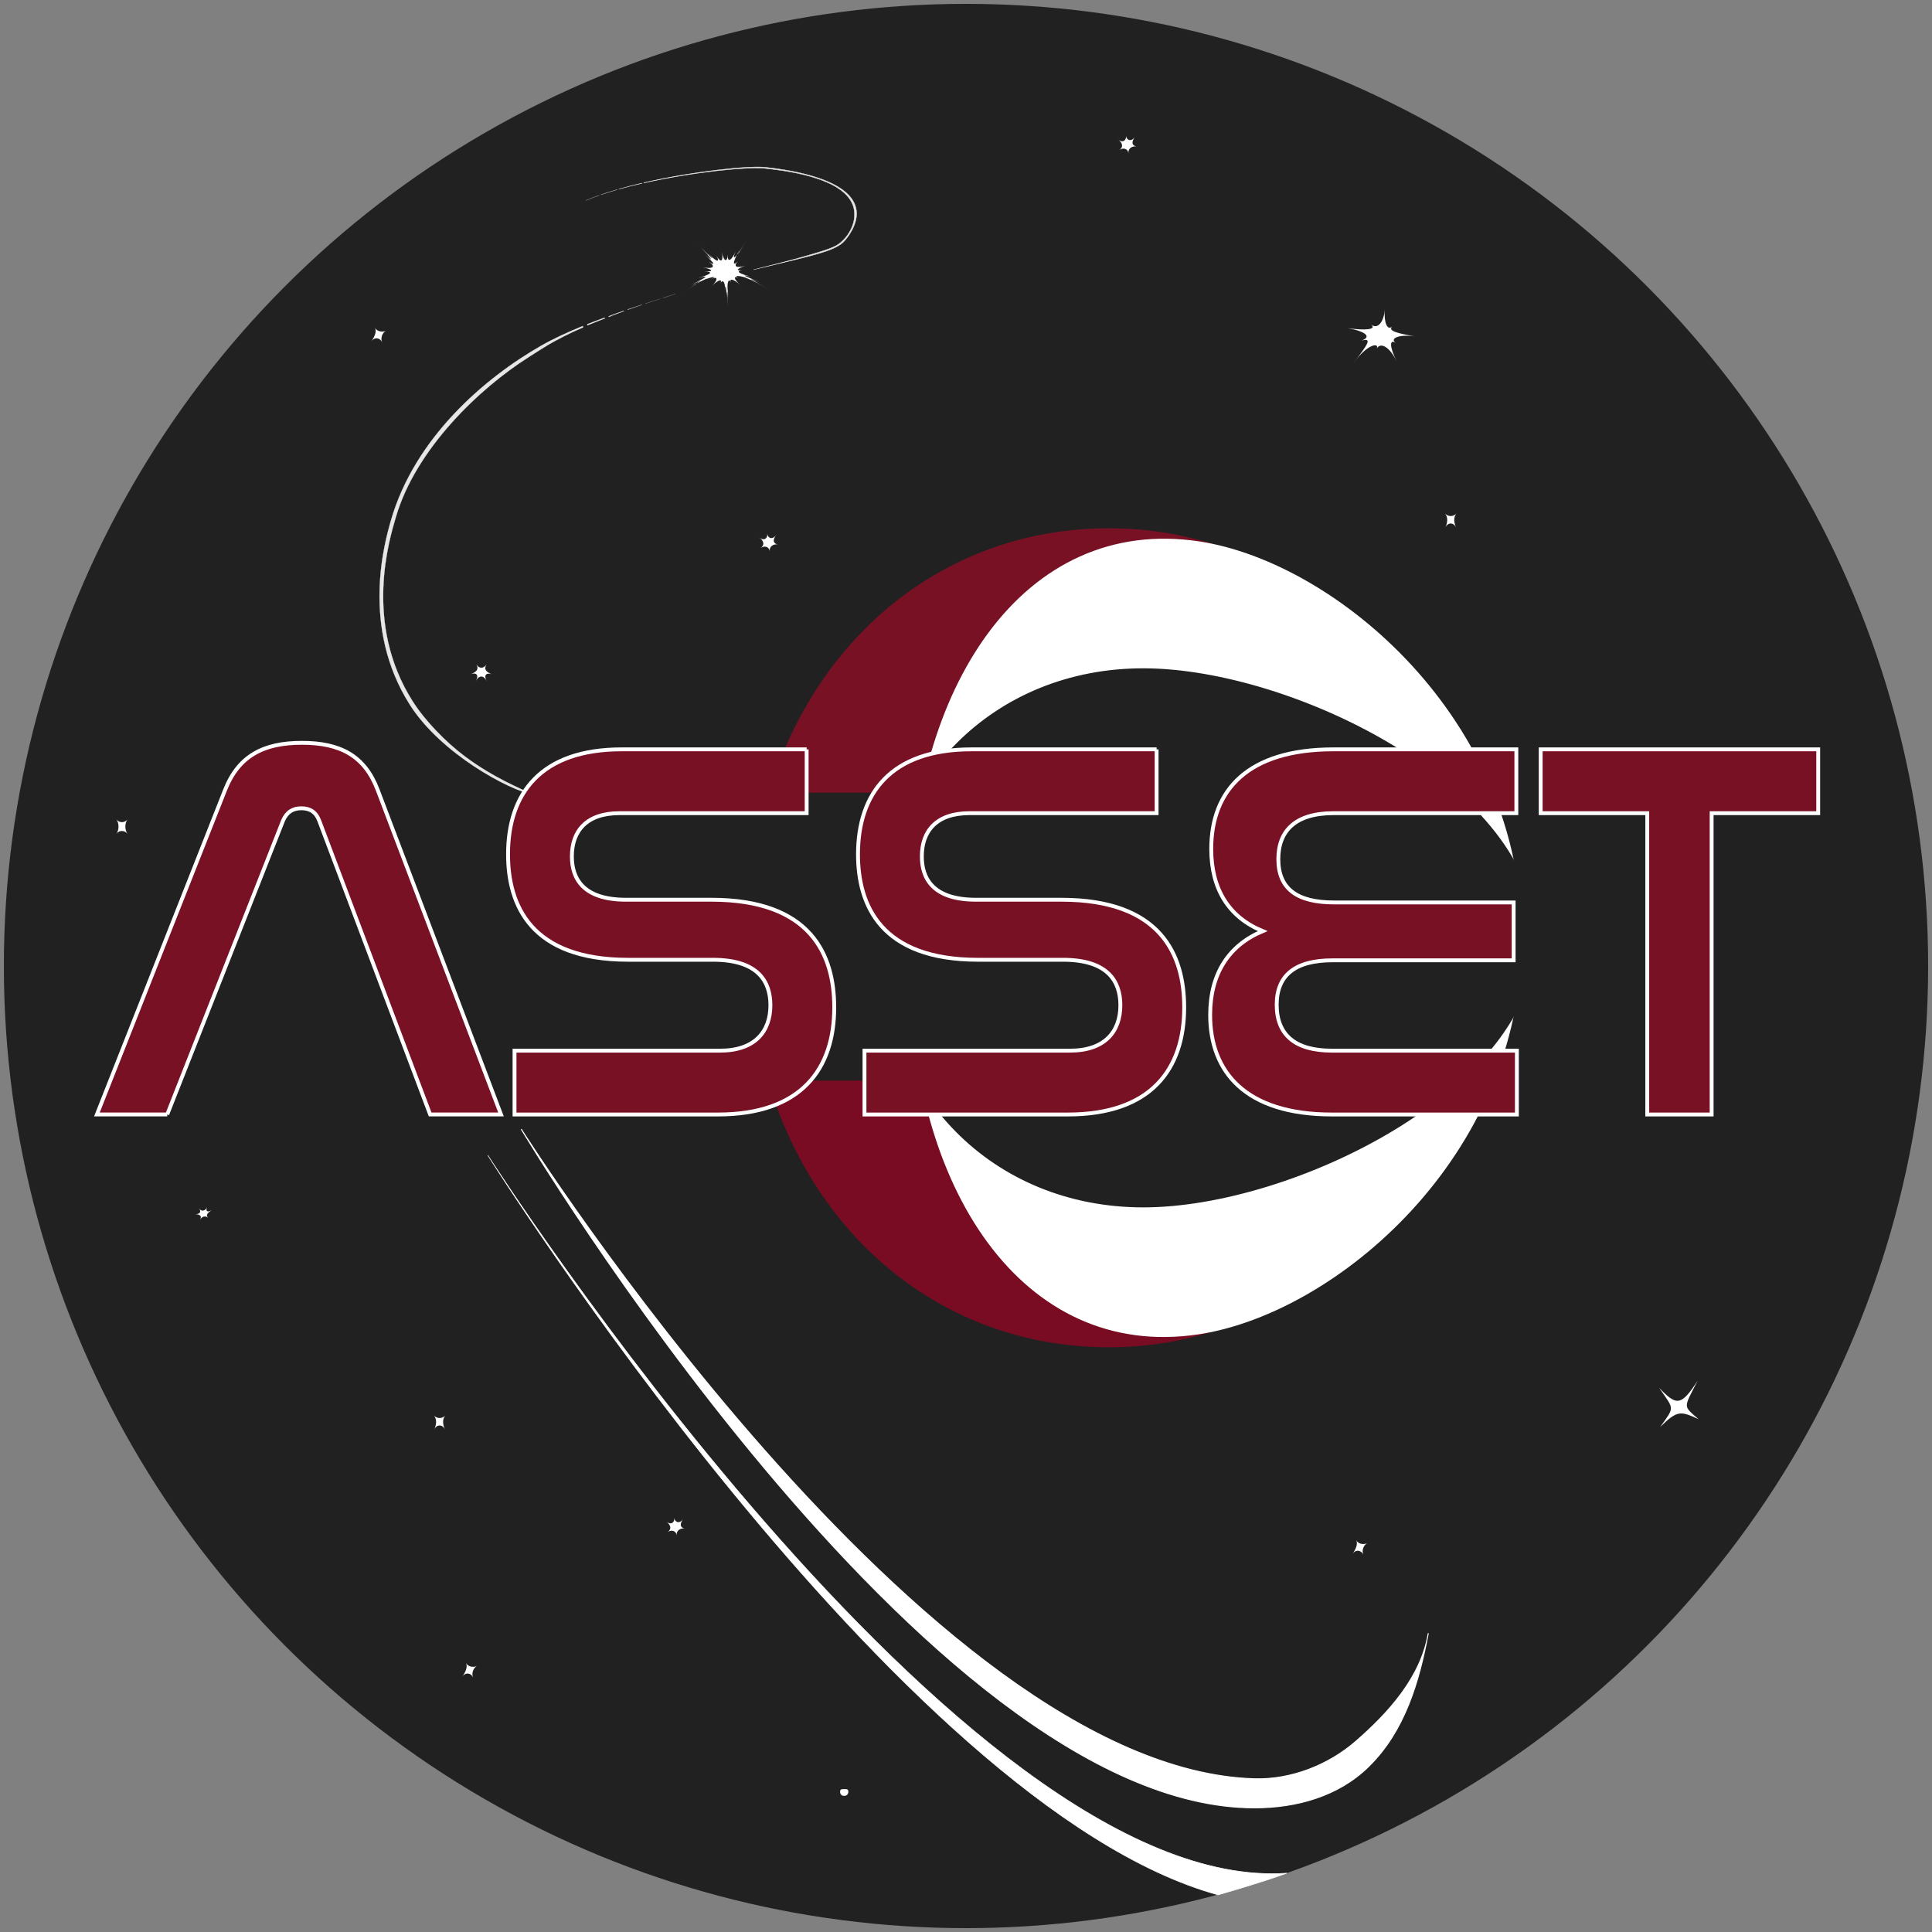 <?xml version="1.0" encoding="UTF-8"?>
<svg xmlns="http://www.w3.org/2000/svg" xmlns:xlink="http://www.w3.org/1999/xlink" viewBox="0 0 500 500">
  <rect x="0" y="0" width="500" height="500" fill="#808080" stroke="none"/>
  <defs>
    <style>
      .cls-1 {
        stroke-width: .15px;
      }

      .cls-1, .cls-2, .cls-3, .cls-4 {
        fill: #fff;
      }

      .cls-1, .cls-3, .cls-5, .cls-6, .cls-7, .cls-8, .cls-9, .cls-10, .cls-11, .cls-12, .cls-13 {
        stroke-miterlimit: 10;
      }

      .cls-1, .cls-3, .cls-4, .cls-8, .cls-10, .cls-12 {
        stroke: #fff;
      }

      .cls-3 {
        stroke-width: .25px;
      }

      .cls-14 {
        stroke: #791124;
      }

      .cls-14, .cls-4, .cls-15 {
        stroke-linecap: round;
        stroke-linejoin: round;
        stroke-width: .97px;
      }

      .cls-14, .cls-10 {
        fill: #791125;
      }

      .cls-16, .cls-5 {
        opacity: .8;
      }

      .cls-16, .cls-5, .cls-17, .cls-7, .cls-8, .cls-18, .cls-19, .cls-11, .cls-20, .cls-13 {
        fill: #e6e7e8;
      }

      .cls-5, .cls-7, .cls-11, .cls-13 {
        stroke: #e6e7e8;
        stroke-width: .1px;
      }

      .cls-17 {
        opacity: .7;
      }

      .cls-6, .cls-9 {
        fill: #212121;
        stroke: #212121;
      }

      .cls-15 {
        fill: #790c22;
        stroke: #790c22;
      }

      .cls-7, .cls-18 {
        opacity: .6;
      }

      .cls-8 {
        stroke-width: .05px;
      }

      .cls-9 {
        stroke-width: 3px;
      }

      .cls-20, .cls-13 {
        opacity: .9;
      }

      .cls-12 {
        fill: none;
        stroke-width: .03px;
      }
    </style>
    <symbol id="Square_Star" data-name="Square Star" viewBox="0 0 3.99 3.99">
      <path class="cls-2" d="m3.99,3.99c-1.04-1.04-2.96-1.04-3.99,0C1.04,2.96,1.04,1.04,0,0c1.04,1.04,2.96,1.04,3.99,0-1.04,1.04-1.04,2.96,0,3.99Z"/>
    </symbol>
    <symbol id="Swoop" viewBox="0 0 234.99 175.86">
      <path class="cls-3" d="m234.86,130.55c-1.91,11.42-10.35,20.66-18.78,27.99-7.07,6.15-16.79,9.95-26.21,9.67C104.88,165.68.11.07.11.07.11.07,104.84,175.73,189.87,175.73c10.81,0,21.73-2.98,29.59-10.72,9.36-9.21,13.04-21.95,15.4-34.47Z"/>
    </symbol>
  </defs>
  <g id="Layer_1" data-name="Layer 1">
    <circle class="cls-9" cx="250" cy="250" r="247.5"/>
  </g>
  <g id="Stars">
    <path class="cls-2" d="m350.37,93.84c3.72-4.85,4.82-6.48,1.95-5.68,2.85-1.02.97-2.45-3.54-3.22,4.5.6,7.63.41,6.06-.99,1.54,1.39,3.3-.42,3.55-3.89-.28,3.47.66,5.58,1.92,4.44-1.3,1.18,1.75,1.81,5.79,2.56-4.04-.62-6.62.57-4.82,1.69-1.76-1.12-1.69.99.2,4.82-1.89-3.98-4.38-5.14-5.22-3.23.89-1.71-2.2-1.55-5.88,3.5Z"/>
    <path class="cls-2" d="m125.96,176.24c-.81-1.53-2-1.54-2.83,0,.85-1.44.23-2.27-1.24-1.8,1.48-.58,2.13-1.27,1.36-2.54.74,1.2,1.91,1.21,2.68.02-.79,1.26-.16,1.95,1.32,2.57-1.47-.51-2.11.33-1.28,1.76Z"/>
    <path class="cls-2" d="m98.91,88.62c-.48-1.19-1.98-1.56-2.85-.2.9-1.33,1.47-2.58.99-3.6.44.93,1.86,1.26,2.8.77-.95.62-1.43,1.91-.94,3.04Z"/>
    <use width="3.99" height="3.99" transform="translate(30.1 212.04) scale(.73 .94)" xlink:href="#Square_Star"/>
    <path class="cls-2" d="m198.78,74.9c-4.59-2.94-6.19-3.12-2.45-1.51-3.67-1.82-5.18-2.09-2.53-1.29-2.62-.93-4.13-.8-2.65-.19-1.46-.62-1.22.34.46,1.87-1.67-1.57-3.01-1.82-2.43-.75-.58-1.09-1.05.01-.86,1.96-.19-1.95-.09-.8.2,2.11-.29-2.9-.33-1.73-.08,2.13-.26-3.86-.46-4.98-.38-2.04-.08-2.94-.32-4.06-.44-2.04.12-2.02-.53-3.04-1.2-1.82.67-1.2-.52-.99-2.15.64,1.63-1.6,1.5-2.56-.23-1.79,1.74-.74.3-.71-2.5.56,2.84-1.13,1.43-.91-2.33,1.23,3.84-1.92,2.37-1.66-2.21,1.73,4.59-3.38,5.86-3.79,1.89-1.95,3.9-2.05,5.02-2.61,1.83-1.81,3.16-.93,4.11-1.6,1.65-1.68,2.46.04,2.14-.54-.55-1.09,2.69.52,3.58-.15,1.57-1.45,2,1.27,1.47.36-.92-1.77,2.4,2.08,1.84,1.22-.97-1.81,2.82,2.95,1.98,2.31-1.5-1.59,3.48,3.91,4.36,4.5,1.58,1.52,2.78,3.06,3.72,3.69,1.66,1.37,2.05,2.35,3.28,2.72,2.17.71,1.1,2.02,1.89,1.51,1.41-.92.47,2.44,1.35,2.81,1.58.68-.23,2.13.9,1.65,2-.89-1.11,2.52-.12,1.91,1.74-1.22-1.87,3.09-1.24,2.27,1.11-1.72-2.35,3.99-3.13,4.81-1.37,1.73-1.75,3.12-2.3,4.09-.95,1.87-1.34,2.24-1.32,3.29.06,1.97-1.38,1.33-.27,1.84,1.97,1.08-2.24.78-2.73,1.41-.85,1.15-1.88.3-.71.99,2.06,1.67-2.8-.56-1.37-.17,2.38,1.48-3.83-1.44-2.36-1.07,2.24,1.87Z"/>
    <path class="cls-2" d="m175.14,397.34c-.15-1.14-1.32-1.56-2.33-.85,1.04-.81.83-1.71-.31-2.7,1.12.99,2.17.19,1.99-.96.17,1.18,1.38,1.64,2.37.24-1.02,1.32-.88,2.24.29,2.49-1.16-.11-2.18.62-2.01,1.78Z"/>
    <g>
      <path class="cls-2" d="m219.54,463.7c0,.62-.47,1.08-1.06,1.06-.58.03-1.06-.43-1.06-1.06,0-.63.42-.69,1.06-.68.64-.02,1.06.04,1.06.68Z"/>
      <path class="cls-12" d="m219.54,463.7c0,.62-.47,1.08-1.06,1.06-.58.03-1.06-.43-1.06-1.06,0-.63.42-.69,1.06-.68.64-.02,1.06.04,1.06.68Z"/>
    </g>
    <path class="cls-2" d="m429.39,359.17c4.49,4.68,5.63,4.81,9.97-1.86-3.73,7.28-3.84,6.38.22,9.97-4.67-2.13-5.46-2.36-9.94,2.03,3.85-5.39,3.67-4.38-.25-10.14Z"/>
    <path class="cls-2" d="m51.77,315.67c.54-.96,0-1.4-1.19-1.43,1.18-.04,1.6-.64.88-1.53.7.94,1.64.75,2.2-.38-.58,1.04-.02,1.6,1.14.82-1.16.83-1.61,1.33-.91,2.05-.68-.64-1.6-.46-2.11.47Z"/>
    <path class="cls-2" d="m115.22,370.09c-.63-1.57-2.28-1.57-2.9,0,.69-1.48.76-2.74,0-3.74.73.84,2.17.84,2.9,0-.76,1-.69,2.26,0,3.74Z"/>
    <path class="cls-2" d="m122.46,434.18c-.48-1.19-1.98-1.56-2.85-.2.9-1.33,1.47-2.58.99-3.6.45.93,1.86,1.26,2.8.77-.95.62-1.44,1.91-.94,3.04Z"/>
    <path class="cls-2" d="m199.21,142.66c-.15-1.14-1.32-1.56-2.33-.85,1.04-.81.83-1.71-.31-2.7,1.12.99,2.17.19,1.99-.96.17,1.18,1.38,1.64,2.37.24-1.02,1.32-.88,2.24.29,2.49-1.16-.11-2.18.62-2.01,1.78Z"/>
    <path class="cls-2" d="m292.05,39.66c-.15-1.14-1.32-1.56-2.33-.85,1.04-.81.83-1.71-.31-2.7,1.12.99,2.17.19,1.99-.96.17,1.18,1.38,1.64,2.37.24-1.02,1.32-.88,2.24.29,2.49-1.16-.11-2.18.62-2.01,1.78Z"/>
    <path class="cls-2" d="m376.9,136.66c-.63-1.57-2.28-1.57-2.9,0,.69-1.48.76-2.74,0-3.74.73.84,2.17.84,2.9,0-.76,1-.69,2.26,0,3.74Z"/>
    <path class="cls-2" d="m352.85,402.4c-.48-1.19-1.98-1.56-2.85-.2.9-1.33,1.47-2.58.99-3.6.44.93,1.86,1.26,2.8.77-.95.62-1.43,1.91-.94,3.04Z"/>
  </g>
  <g id="Lines">
    <use width="234.99" height="175.86" transform="translate(134.78 292.14)" xlink:href="#Swoop"/>
    <path class="cls-1" d="m333.06,484.77c-84.23,5.92-206.83-185.81-206.83-185.81,0,0,105.73,168.52,189,191.43l4.48-1.3,4.58-1.4,3.24-1.03,2.48-.82,3.04-1.07Z"/>
    <path class="cls-15" d="m194.42,242.56c-.02.91-.03,1.82-.03,2.73,0,58.18,39.07,102.9,92.65,102.9s97.02-47.16,97.02-105.34c0-.1,0-.2,0-.3h-189.64Z"/>
    <path class="cls-4" d="m236.15,242.56c-.12,2.64-.18,5.27-.18,7.89,0,56.32,28.75,101.25,74.18,94.39,35.14-5.3,83.18-45.66,83.18-101.98,0-.1,0-.2,0-.3h-157.18Z"/>
    <path class="cls-9" d="m229.68,242.56c-.02.62-.04,1.25-.04,1.87,0,37.62,27.94,66.54,66.25,66.54s100.13-30.5,100.13-68.12c0-.1,0-.2,0-.3h-166.33Z"/>
    <path class="cls-14" d="m194.42,242.56c-.02-.91-.02-1.82-.02-2.73.17-58.18,39.37-102.79,92.95-102.63,53.58.16,96.88,47.45,96.71,105.63,0,.1,0,.2,0,.3l-189.64-.56Z"/>
    <path class="cls-4" d="m236.14,242.68c-.11-2.64-.17-5.27-.16-7.89.17-56.32,29.05-101.16,74.46-94.17,35.12,5.41,83.05,45.9,82.88,102.23,0,.1,0,.2,0,.3l-157.18-.46Z"/>
    <path class="cls-9" d="m229.68,242.68c-.01-.62-.04-1.25-.04-1.87.11-37.62,28.14-66.46,66.45-66.35s100.04,30.79,99.92,68.41c0,.1,0,.2,0,.3l-166.33-.48Z"/>
    <polygon class="cls-6" points="129.42 242.11 382.78 242.11 382.78 205.65 256.03 205.65 129.27 205.65 129.27 242.41 129.27 279.16 256.03 279.16 382.78 279.16 382.78 242.41 382.78 242.11 129.42 242.11"/>
    <path class="cls-19" d="m156.54,82.3s-.04-.07-.07-.11c-1.72.64-2.81,1-4.52,1.7.01.08.02.17.04.25,0,.03.02.06.03.09,1.63-.69,2.77-1.11,4.6-1.82-.03-.04-.06-.07-.08-.1Z"/>
    <path class="cls-20" d="m161.43,80.4c-.13.05-.13.04-.26.08-.27.09-.35.13-.62.23-.14.05-.29.1-.43.15-.36.13-.73.26-1.1.39-.33.12-.41.16-.75.28-.35.13-.46.19-.81.32,0,.01.01.02.02.04.05.07.09.13.13.17.26-.1.27-.12.52-.22.24-.09.23-.1.47-.2.33-.13.67-.25,1-.37.16-.06.32-.12.48-.18.19-.07.38-.14.57-.21.24-.09.3-.12.54-.21.15-.05.16-.05.31-.11-.02-.05-.04-.11-.06-.17Z"/>
    <path class="cls-16" d="m166.16,78.81c-.47.15-.79.26-1.28.42-.24.08-.48.16-.72.24-.46.15-.93.31-1.41.47-.18.06-.16.04-.34.1.02.05.04.11.06.16.04-.02.09-.03.13-.05.36-.13.53-.18.88-.31.41-.15.82-.29,1.22-.43.4-.14.79-.28,1.17-.41.16-.06.16-.06.32-.11-.01-.03-.03-.06-.04-.09Z"/>
    <path class="cls-17" d="m170.9,77.32s-.09.03-.14.04c-.29.09-.47.13-.79.23-.32.1-.65.2-.99.31-.26.08-.53.17-.81.26-.44.14-.67.23-1.14.38,0,.03.02.06.03.09.17-.06.1-.06.27-.12.31-.11.84-.28,1.45-.48.57-.18,1.21-.38,1.82-.58.16-.05.17-.04.33-.09,0-.02-.02-.03-.03-.05Z"/>
    <path class="cls-8" d="m136.78,92.44c5.54-3.51,4.97-3.22,9.22-5.44,1.27-.66,2.97-1.44,4.91-2.28,0-.03-.02-.06-.03-.09-.02-.09-.03-.17-.04-.26-3.91,1.6-7.67,3.32-10.73,5.07-14.75,8.41-32.73,23.9-38.89,45.11-1.58,5.44-8.01,27.62,4.89,47.89,8.01,12.58,25.67,22.09,31.89,23.21-3.05-1.46-10.26-4.33-17.67-9.87-4.97-3.72-10.29-9.18-13.51-14.24-12.9-20.28-5.96-42.26-4.38-47.7,5.09-17.55,21.52-33.27,34.33-41.39Z"/>
    <path class="cls-18" d="m174.8,76.04s-.09.03-.14.04c-.29.09.26-.08-.05.02-.32.1-.65.2-.99.31-.26.08-.53.17-.81.26-.44.14-.71.23-1.19.38,0,.03.02.06.03.09.17-.06.15-.05.31-.11.31-.11.84-.28,1.45-.48.57-.18.34-.12.96-.31.16-.05.31-.09.46-.14,0-.02-.02-.03-.03-.05Z"/>
    <path class="cls-7" d="m155.03,50.56c-1.21.43-2.36.87-3.42,1.33,1.07-.46,2.22-.9,3.42-1.32,0,0,0,0,0,0Z"/>
    <path class="cls-5" d="m159.67,49.08c-1.44.42-2.84.86-4.16,1.32,0,0,0,0,0,0,1.33-.46,2.72-.89,4.17-1.31,0,0,0-.01,0-.02Z"/>
    <path class="cls-13" d="m166.1,47.4c-2.03.47-4.03.98-5.94,1.53,0,0,0,.01.01.02,1.92-.54,3.92-1.04,5.96-1.5-.01-.01-.02-.03-.03-.04Z"/>
    <path class="cls-11" d="m221.56,54c-1.76-8.42-19.92-10.28-23.39-10.69-4.2-.5-18.57,1-31.55,3.98.01.01.02.03.03.05,12.93-2.9,27.21-4.26,31.41-3.76,3.47.42,21.18,2.01,22.94,10.43.84,4.02-1.96,7.24-2.17,7.48-1.59,1.76-2.26,2.37-7.19,3.86-1.11.33-2.43.72-4.01,1.18-2.52.73-9.97,2.64-12.63,3.27,2.65-.63,6.48-1.54,11.11-2.67,5.43-1.32,8.2-2.17,10-3.06,1.09-.54,1.84-1.02,2.56-1.86.2-.24,3.73-4.17,2.89-8.19Z"/>
  </g>
  <g id="ASSET">
    <g>
      <path class="cls-10" d="m43.28,288.42h-18.2l33.18-84c3.5-8.82,9.94-12.18,19.88-12.18s16.24,3.36,19.6,12.18l31.92,84h-18.34l-28.7-76.02c-.84-2.24-2.38-3.22-4.62-3.22s-3.78.98-4.76,3.22l-29.96,76.02Z"/>
      <path class="cls-10" d="m208.76,193.93v16.52h-48.44c-8.54,0-12.32,4.62-12.32,11.2,0,5.74,2.94,11.2,14,11.2h22.12c25.76,0,31.78,14.28,31.78,27.86,0,15.96-8.54,27.72-30.1,27.72h-52.64v-16.52h53.2c8.96,0,13.02-4.9,13.02-11.76,0-6.16-3.22-11.76-14.84-11.76h-21.98c-25.2,0-31.08-14.14-31.08-27.3,0-15.68,8.4-27.16,29.4-27.16h47.88Z"/>
      <path class="cls-10" d="m299.33,193.93v16.52h-48.44c-8.54,0-12.32,4.62-12.32,11.2,0,5.74,2.94,11.2,14,11.2h22.12c25.76,0,31.78,14.28,31.78,27.86,0,15.96-8.54,27.72-30.1,27.72h-52.64v-16.52h53.2c8.96,0,13.02-4.9,13.02-11.76,0-6.16-3.22-11.76-14.84-11.76h-21.98c-25.2,0-31.08-14.14-31.08-27.3,0-15.68,8.4-27.16,29.4-27.16h47.88Z"/>
      <path class="cls-10" d="m392.43,193.93v16.52h-47.32c-9.94,0-14.28,4.62-14.28,11.9,0,7.7,4.9,11.2,14.42,11.2h46.48v14.98h-46.9c-9.52,0-14.42,3.78-14.42,11.48s4.62,11.9,14.28,11.9h47.88v16.52h-47.88c-22.4,0-31.5-11.06-31.5-25.76,0-10.78,4.9-18.06,13.58-21.7-8.82-3.64-13.3-10.92-13.3-21.28,0-15.12,9.38-25.76,31.64-25.76h47.32Z"/>
      <path class="cls-10" d="m470.55,193.93v16.52h-27.58v77.98h-16.66v-77.98h-27.58v-16.52h71.82Z"/>
    </g>
  </g>
</svg>